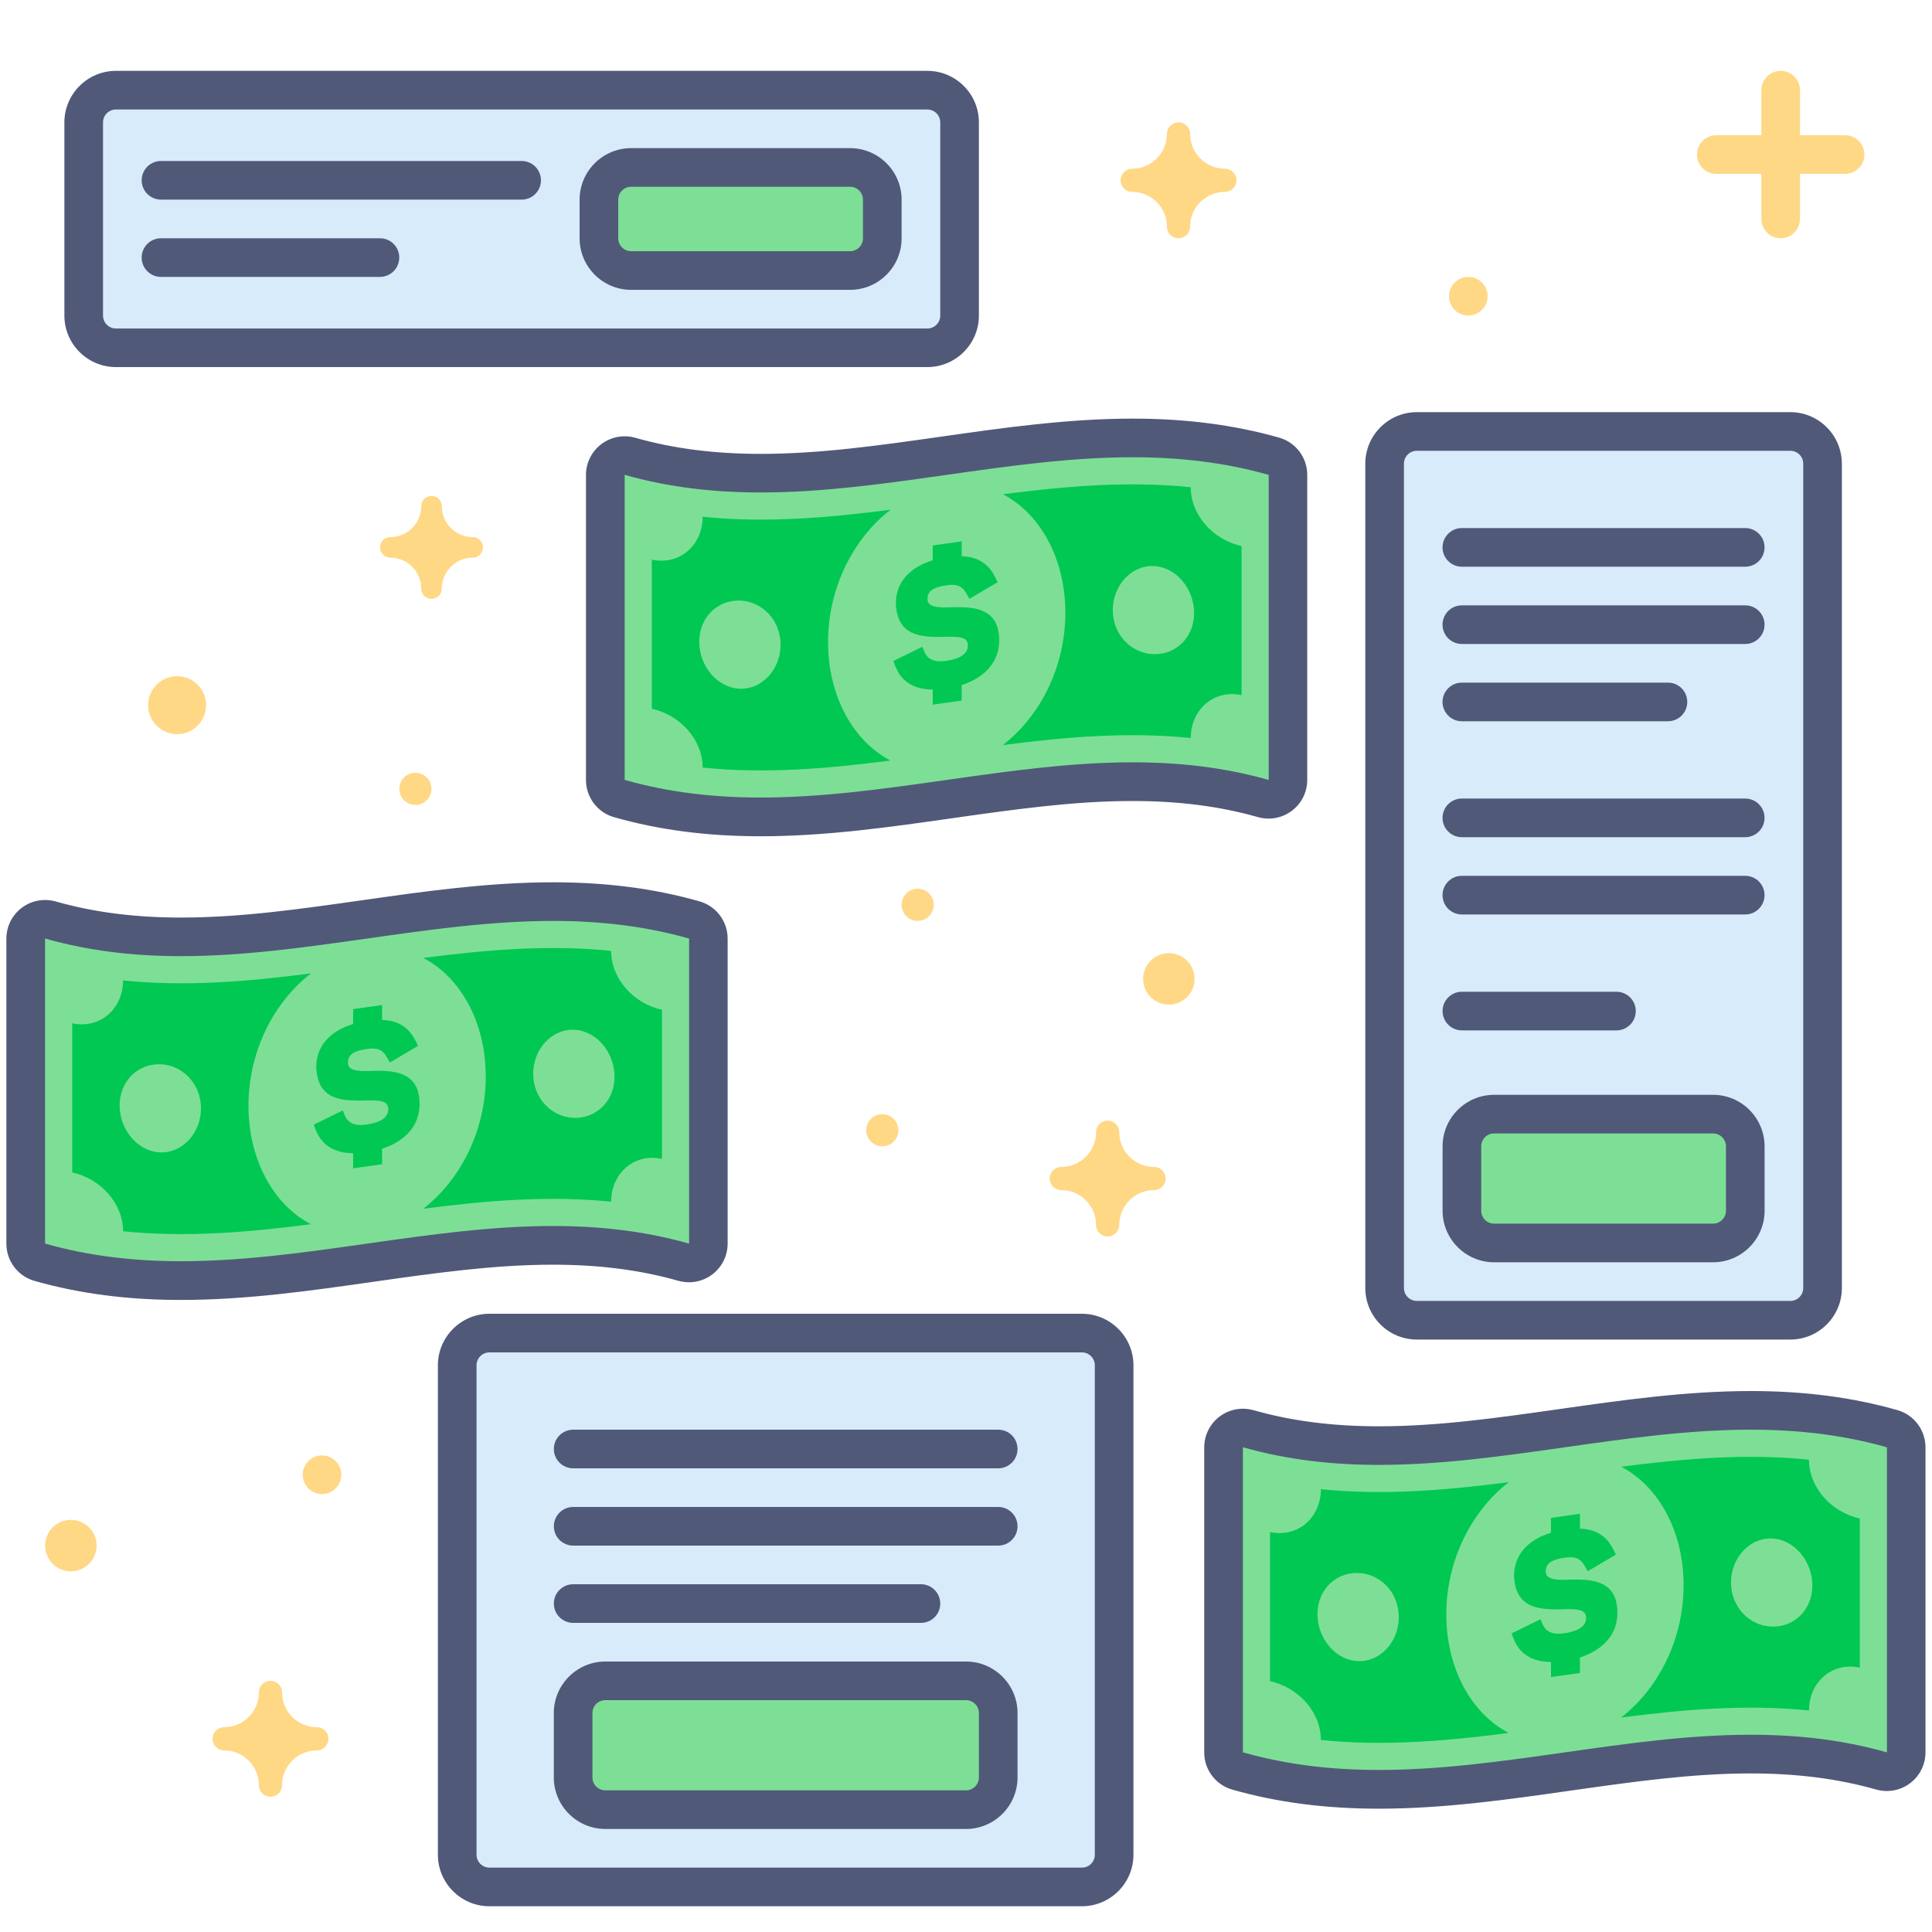 <?xml version="1.0" encoding="utf-8"?>
<!-- Generator: Adobe Illustrator 26.0.2, SVG Export Plug-In . SVG Version: 6.00 Build 0)  -->
<svg version="1.1" id="landing-page-agency-illustration-01"
	 xmlns="http://www.w3.org/2000/svg" xmlns:xlink="http://www.w3.org/1999/xlink" x="0px" y="0px" viewBox="0 0 400 400"
	 style="enable-background:new 0 0 400 400;" xml:space="preserve">
<style type="text/css">
	.st0{fill:none;}
	.st1{fill:#FFD886;}
	.st2{fill:#7DDF96;}
	.st3{fill:#515979;}
	.st4{fill:#00C853;}
	.st5{fill:#D8EBFB;}
</style>
<g>
	<rect class="st0" width="400" height="400"/>
	<g>
		<g>
			<path class="st1" d="M97.87,111.2c-3.53,0-6.4-2.87-6.4-6.4c0-1.18-0.96-2.13-2.13-2.13c-1.18,0-2.13,0.96-2.13,2.13
				c0,3.53-2.87,6.4-6.4,6.4c-1.18,0-2.13,0.96-2.13,2.13s0.96,2.13,2.13,2.13c3.53,0,6.4,2.87,6.4,6.4c0,1.18,0.96,2.13,2.13,2.13
				c1.18,0,2.13-0.96,2.13-2.13c0-3.53,2.87-6.4,6.4-6.4c1.18,0,2.13-0.96,2.13-2.13S99.04,111.2,97.87,111.2z"/>
		</g>
		<g>
			<path class="st1" d="M253.6,34.93c-3.97,0-7.2-3.23-7.2-7.2c0-1.33-1.07-2.4-2.4-2.4c-1.33,0-2.4,1.07-2.4,2.4
				c0,3.97-3.23,7.2-7.2,7.2c-1.33,0-2.4,1.07-2.4,2.4c0,1.33,1.07,2.4,2.4,2.4c3.97,0,7.2,3.23,7.2,7.2c0,1.33,1.07,2.4,2.4,2.4
				c1.33,0,2.4-1.07,2.4-2.4c0-3.97,3.23-7.2,7.2-7.2c1.33,0,2.4-1.07,2.4-2.4C256,36.01,254.93,34.93,253.6,34.93z"/>
		</g>
		<g>
			<path class="st1" d="M238.93,241.6c-3.97,0-7.2-3.23-7.2-7.2c0-1.33-1.07-2.4-2.4-2.4c-1.33,0-2.4,1.07-2.4,2.4
				c0,3.97-3.23,7.2-7.2,7.2c-1.33,0-2.4,1.07-2.4,2.4s1.07,2.4,2.4,2.4c3.97,0,7.2,3.23,7.2,7.2c0,1.33,1.07,2.4,2.4,2.4
				c1.33,0,2.4-1.07,2.4-2.4c0-3.97,3.23-7.2,7.2-7.2c1.33,0,2.4-1.07,2.4-2.4S240.26,241.6,238.93,241.6z"/>
		</g>
		<g>
			<path class="st1" d="M65.6,357.6c-3.97,0-7.2-3.23-7.2-7.2c0-1.33-1.07-2.4-2.4-2.4c-1.33,0-2.4,1.07-2.4,2.4
				c0,3.97-3.23,7.2-7.2,7.2c-1.33,0-2.4,1.07-2.4,2.4s1.07,2.4,2.4,2.4c3.97,0,7.2,3.23,7.2,7.2c0,1.33,1.07,2.4,2.4,2.4
				c1.33,0,2.4-1.07,2.4-2.4c0-3.97,3.23-7.2,7.2-7.2c1.33,0,2.4-1.07,2.4-2.4S66.93,357.6,65.6,357.6z"/>
		</g>
		<g>
			<circle class="st1" cx="304" cy="61.33" r="4"/>
		</g>
		<g>
			<circle class="st1" cx="86" cy="163.33" r="3.33"/>
		</g>
		<g>
			<circle class="st1" cx="182.67" cy="234" r="3.33"/>
		</g>
		<g>
			<circle class="st1" cx="36.67" cy="146" r="6"/>
		</g>
		<g>
			<circle class="st1" cx="242" cy="202.67" r="5.33"/>
		</g>
		<g>
			<circle class="st1" cx="190" cy="187.33" r="3.33"/>
		</g>
		<g>
			<circle class="st1" cx="66.67" cy="305.33" r="4"/>
		</g>
		<g>
			<circle class="st1" cx="14.67" cy="320" r="5.33"/>
		</g>
		<path class="st1" d="M382,28h-9.33v-9.33c0-2.21-1.79-4-4-4c-2.21,0-4,1.79-4,4V28h-9.33c-2.21,0-4,1.79-4,4s1.79,4,4,4h9.33v9.33
			c0,2.21,1.79,4,4,4c2.21,0,4-1.79,4-4V36H382c2.21,0,4-1.79,4-4S384.21,28,382,28z"/>
	</g>
	<g>
		<g>
			<g>
				<g>
					<g>
						<path class="st2" d="M157.5,169.12c-10.7,0-20.27-1.24-29.26-3.8c-1.72-0.49-2.91-2.06-2.91-3.85V98.31
							c0-1.25,0.59-2.44,1.59-3.19c0.7-0.53,1.55-0.81,2.41-0.81c0.37,0,0.73,0.05,1.09,0.15c8.27,2.35,17.13,3.49,27.08,3.49
							c12.55,0,25.45-1.83,37.93-3.61c12.75-1.81,25.94-3.69,39.05-3.69c10.7,0,20.28,1.24,29.27,3.8c1.72,0.49,2.91,2.06,2.91,3.85
							v63.16c0,1.25-0.59,2.44-1.59,3.19c-0.7,0.53-1.55,0.81-2.41,0.81c-0.37,0-0.73-0.05-1.09-0.15
							c-8.27-2.35-17.13-3.49-27.08-3.49c-12.55,0-25.45,1.83-37.93,3.61C183.81,167.24,170.62,169.12,157.5,169.12
							C157.51,169.12,157.51,169.12,157.5,169.12z"/>
					</g>
					<g>
						<path class="st3" d="M234.49,94.67c9.39,0,18.78,0.98,28.18,3.65c0,21.05,0,42.11,0,63.16c-9.39-2.67-18.79-3.65-28.18-3.65
							c-25.66,0-51.32,7.29-76.98,7.29c-9.39,0-18.78-0.98-28.18-3.65c0-21.05,0-42.11,0-63.16c9.39,2.67,18.78,3.65,28.18,3.65
							C183.17,101.96,208.83,94.67,234.49,94.67 M234.49,86.67v8V86.67c-13.4,0-26.73,1.89-39.62,3.73
							c-12.91,1.83-25.1,3.57-37.37,3.57c-9.58,0-18.08-1.09-25.99-3.34c-0.72-0.2-1.46-0.3-2.19-0.3c-1.72,0-3.42,0.56-4.82,1.62
							c-2,1.51-3.18,3.88-3.18,6.38v63.16c0,3.58,2.37,6.72,5.81,7.7c9.35,2.66,19.29,3.95,30.36,3.95
							c13.39,0,26.72-1.89,39.61-3.73c12.91-1.83,25.1-3.57,37.37-3.57c9.58,0,18.08,1.09,25.99,3.34c0.72,0.2,1.46,0.3,2.19,0.3
							c1.72,0,3.42-0.56,4.82-1.62c2-1.51,3.18-3.88,3.18-6.38V98.31c0-3.58-2.37-6.72-5.81-7.7
							C255.5,87.96,245.57,86.67,234.49,86.67L234.49,86.67z"/>
					</g>
				</g>
			</g>
			<g>
				<path class="st4" d="M171.44,132.91c0-11.2,5.24-21.44,12.95-27.38c-12.97,1.68-25.94,2.79-38.91,1.46
					c0,5.8-4.71,10.13-10.53,8.87v30.88c5.81,1.26,10.53,6.36,10.53,12.18c12.96,1.33,25.93,0.22,38.89-1.46
					C176.67,153.45,171.44,144.17,171.44,132.91z M153.19,142.59c-4.65-0.15-8.42-4.68-8.42-9.72c0-5.04,3.77-8.68,8.42-8.53
					c4.65,0.16,8.42,4.09,8.42,9.13C161.61,138.51,157.84,142.75,153.19,142.59z"/>
				<path class="st4" d="M246.53,100.87c-12.96-1.33-25.93-0.22-38.89,1.46c7.7,4.01,12.93,13.29,12.93,24.55
					c0,11.2-5.24,21.44-12.95,27.38c12.97-1.68,25.94-2.79,38.91-1.46c0-5.8,4.71-10.13,10.53-8.87v-30.88
					C251.24,111.8,246.53,106.7,246.53,100.87z M238.81,135.44c-4.65-0.16-8.42-4.09-8.42-9.13c0-5.03,3.77-9.27,8.42-9.11
					c4.65,0.14,8.42,4.68,8.42,9.72C247.23,131.95,243.46,135.59,238.81,135.44z"/>
			</g>
			<g>
				<path class="st4" d="M200.39,133.62c0-1.6-1.56-1.9-4.72-1.77c-5.48,0.15-9.88-0.34-10.2-6.91c0-4.2,2.68-7.43,7.64-8.93
					c0-1.03,0-2.05,0-3.08c2-0.28,4-0.57,6-0.85c0,1.03,0,2.05,0,3.08c3.24,0.1,5.52,1.51,6.88,4.25c0.08,0.11,0.12,0.18,0.16,0.3
					c0.13,0.28,0.27,0.55,0.4,0.83c-1.95,1.14-3.89,2.28-5.84,3.44c-0.2-0.36-0.4-0.72-0.6-1.07c-0.8-1.45-1.84-2.06-4.04-1.75
					c-2.84,0.4-4.04,1.17-4.04,2.89c0,1.48,1.68,1.81,4.76,1.68c5.28-0.2,10.08,0.36,10.08,6.89c0,4.28-2.8,7.6-7.76,9.22
					c0,1.07,0,2.13,0,3.2c-2,0.28-4,0.57-6,0.85c0-1.04,0-2.08,0-3.12c-3.92-0.05-6.48-1.66-7.72-4.78
					c-0.15-0.38-0.29-0.76-0.44-1.14c2-0.97,4-1.95,6-2.93c0.16,0.36,0.32,0.73,0.48,1.09c0.64,1.55,2.12,2.14,4.4,1.82
					C198.87,136.39,200.39,135.34,200.39,133.62z"/>
			</g>
		</g>
		<g>
			<g>
				<g>
					<g>
						<path class="st2" d="M37.5,265.12c-10.7,0-20.27-1.24-29.26-3.8c-1.72-0.49-2.91-2.06-2.91-3.85v-63.16
							c0-1.25,0.59-2.44,1.59-3.19c0.7-0.53,1.55-0.81,2.41-0.81c0.37,0,0.73,0.05,1.09,0.15c8.27,2.35,17.13,3.49,27.08,3.49
							c12.55,0,25.45-1.83,37.93-3.61c12.75-1.81,25.94-3.69,39.05-3.69c10.7,0,20.28,1.24,29.27,3.8c1.72,0.49,2.91,2.06,2.91,3.85
							v63.16c0,1.25-0.59,2.44-1.59,3.19c-0.7,0.53-1.55,0.81-2.41,0.81c-0.37,0-0.73-0.05-1.09-0.15
							c-8.27-2.35-17.13-3.49-27.08-3.49c-12.55,0-25.45,1.83-37.93,3.61C63.81,263.24,50.62,265.12,37.5,265.12
							C37.51,265.12,37.51,265.12,37.5,265.12z"/>
					</g>
					<g>
						<path class="st3" d="M114.49,190.67c9.39,0,18.78,0.98,28.18,3.65c0,21.05,0,42.11,0,63.16c-9.39-2.67-18.79-3.65-28.18-3.65
							c-25.66,0-51.32,7.29-76.98,7.29c-9.39,0-18.78-0.98-28.18-3.65c0-21.05,0-42.11,0-63.16c9.39,2.67,18.78,3.65,28.18,3.65
							C63.17,197.96,88.83,190.67,114.49,190.67 M114.49,182.67v8V182.67c-13.4,0-26.73,1.89-39.62,3.73
							c-12.91,1.83-25.1,3.57-37.37,3.57c-9.58,0-18.08-1.09-25.99-3.34c-0.72-0.2-1.46-0.3-2.19-0.3c-1.72,0-3.42,0.56-4.82,1.62
							c-2,1.51-3.18,3.88-3.18,6.38v63.16c0,3.58,2.37,6.72,5.81,7.7c9.35,2.66,19.29,3.95,30.36,3.95
							c13.39,0,26.72-1.89,39.61-3.73c12.91-1.83,25.1-3.57,37.37-3.57c9.58,0,18.08,1.09,25.99,3.34c0.72,0.2,1.46,0.3,2.19,0.3
							c1.72,0,3.42-0.56,4.82-1.62c2-1.51,3.18-3.88,3.18-6.38v-63.16c0-3.58-2.37-6.72-5.81-7.7
							C135.5,183.96,125.57,182.67,114.49,182.67L114.49,182.67z"/>
					</g>
				</g>
			</g>
			<g>
				<path class="st4" d="M51.44,228.91c0-11.2,5.24-21.44,12.95-27.38c-12.97,1.68-25.94,2.79-38.91,1.46
					c0,5.8-4.71,10.13-10.53,8.87v30.88c5.81,1.26,10.53,6.36,10.53,12.18c12.96,1.33,25.93,0.22,38.89-1.46
					C56.67,249.45,51.44,240.17,51.44,228.91z M33.19,238.59c-4.65-0.15-8.42-4.68-8.42-9.72c0-5.04,3.77-8.68,8.42-8.53
					c4.65,0.16,8.42,4.09,8.42,9.13C41.61,234.51,37.84,238.75,33.19,238.59z"/>
				<path class="st4" d="M126.53,196.87c-12.96-1.33-25.93-0.22-38.89,1.46c7.7,4.01,12.93,13.29,12.93,24.55
					c0,11.2-5.24,21.44-12.95,27.38c12.97-1.68,25.94-2.79,38.91-1.46c0-5.8,4.71-10.13,10.53-8.87v-30.88
					C131.24,207.8,126.53,202.7,126.53,196.87z M118.81,231.44c-4.65-0.16-8.42-4.09-8.42-9.13c0-5.03,3.77-9.27,8.42-9.11
					c4.65,0.14,8.42,4.68,8.42,9.72C127.23,227.95,123.46,231.59,118.81,231.44z"/>
			</g>
			<g>
				<path class="st4" d="M80.39,229.62c0-1.6-1.56-1.9-4.72-1.77c-5.48,0.15-9.88-0.34-10.2-6.91c0-4.2,2.68-7.43,7.64-8.93
					c0-1.03,0-2.05,0-3.08c2-0.28,4-0.57,6-0.85c0,1.03,0,2.05,0,3.08c3.24,0.1,5.52,1.51,6.88,4.25c0.08,0.11,0.12,0.18,0.16,0.3
					c0.13,0.28,0.27,0.55,0.4,0.83c-1.95,1.14-3.89,2.28-5.84,3.44c-0.2-0.36-0.4-0.72-0.6-1.07c-0.8-1.45-1.84-2.06-4.04-1.75
					c-2.84,0.4-4.04,1.17-4.04,2.89c0,1.48,1.68,1.81,4.76,1.68c5.28-0.2,10.08,0.36,10.08,6.89c0,4.28-2.8,7.6-7.76,9.22
					c0,1.07,0,2.13,0,3.2c-2,0.28-4,0.57-6,0.85c0-1.04,0-2.08,0-3.12c-3.92-0.05-6.48-1.66-7.72-4.78
					c-0.15-0.38-0.29-0.76-0.44-1.14c2-0.97,4-1.95,6-2.93c0.16,0.36,0.32,0.73,0.48,1.09c0.64,1.55,2.12,2.14,4.4,1.82
					C78.87,232.39,80.39,231.34,80.39,229.62z"/>
			</g>
		</g>
		<g>
			<g>
				<g>
					<g>
						<path class="st2" d="M285.5,370.45c-10.7,0-20.27-1.24-29.26-3.8c-1.72-0.49-2.91-2.06-2.91-3.85v-63.16
							c0-1.25,0.59-2.44,1.59-3.19c0.7-0.53,1.55-0.81,2.41-0.81c0.37,0,0.73,0.05,1.09,0.15c8.27,2.35,17.13,3.49,27.08,3.49
							c12.55,0,25.45-1.83,37.93-3.61c12.75-1.81,25.94-3.69,39.05-3.69c10.7,0,20.28,1.24,29.27,3.8c1.72,0.49,2.91,2.06,2.91,3.85
							v63.16c0,1.25-0.59,2.44-1.59,3.19c-0.7,0.53-1.55,0.81-2.41,0.81c-0.37,0-0.73-0.05-1.09-0.15
							c-8.27-2.35-17.13-3.49-27.08-3.49c-12.55,0-25.45,1.83-37.93,3.61C311.81,368.58,298.62,370.45,285.5,370.45
							C285.51,370.45,285.51,370.45,285.5,370.45z"/>
					</g>
					<g>
						<path class="st3" d="M362.49,296c9.39,0,18.78,0.98,28.18,3.65c0,21.05,0,42.11,0,63.16c-9.39-2.67-18.79-3.65-28.18-3.65
							c-25.66,0-51.32,7.29-76.98,7.29c-9.39,0-18.78-0.98-28.18-3.65c0-21.05,0-42.11,0-63.16c9.39,2.67,18.78,3.65,28.18,3.65
							C311.17,303.29,336.83,296,362.49,296 M362.49,288v8V288c-13.4,0-26.73,1.89-39.62,3.73c-12.91,1.83-25.1,3.57-37.37,3.57
							c-9.58,0-18.08-1.09-25.99-3.34c-0.72-0.2-1.46-0.3-2.19-0.3c-1.72,0-3.42,0.56-4.82,1.62c-2,1.51-3.18,3.88-3.18,6.38v63.16
							c0,3.58,2.37,6.72,5.81,7.7c9.35,2.66,19.29,3.95,30.36,3.95c13.39,0,26.72-1.89,39.61-3.73c12.91-1.83,25.1-3.57,37.37-3.57
							c9.58,0,18.08,1.09,25.99,3.34c0.72,0.2,1.46,0.3,2.19,0.3c1.72,0,3.42-0.56,4.82-1.62c2-1.51,3.18-3.88,3.18-6.38v-63.16
							c0-3.58-2.37-6.72-5.81-7.7C383.5,289.29,373.57,288,362.49,288L362.49,288z"/>
					</g>
				</g>
			</g>
			<g>
				<path class="st4" d="M299.44,334.24c0-11.2,5.24-21.44,12.95-27.38c-12.97,1.68-25.94,2.79-38.91,1.46
					c0,5.8-4.71,10.13-10.53,8.87v30.88c5.81,1.26,10.53,6.36,10.53,12.18c12.96,1.33,25.93,0.22,38.89-1.46
					C304.67,354.78,299.44,345.5,299.44,334.24z M281.19,343.92c-4.65-0.15-8.42-4.68-8.42-9.72c0-5.04,3.77-8.68,8.42-8.53
					c4.65,0.16,8.42,4.09,8.42,9.13C289.61,339.84,285.84,344.08,281.19,343.92z"/>
				<path class="st4" d="M374.53,302.21c-12.96-1.33-25.93-0.22-38.89,1.46c7.7,4.01,12.93,13.29,12.93,24.55
					c0,11.2-5.24,21.44-12.95,27.38c12.97-1.68,25.94-2.79,38.91-1.46c0-5.8,4.71-10.13,10.53-8.87v-30.88
					C379.24,313.13,374.53,308.04,374.53,302.21z M366.81,336.77c-4.65-0.16-8.42-4.09-8.42-9.13c0-5.03,3.77-9.27,8.42-9.11
					c4.65,0.14,8.42,4.68,8.42,9.72C375.23,333.29,371.46,336.92,366.81,336.77z"/>
			</g>
			<g>
				<path class="st4" d="M328.39,334.95c0-1.6-1.56-1.9-4.72-1.77c-5.48,0.15-9.88-0.34-10.2-6.91c0-4.2,2.68-7.43,7.64-8.93
					c0-1.03,0-2.05,0-3.08c2-0.28,4-0.57,6-0.85c0,1.03,0,2.05,0,3.08c3.24,0.1,5.52,1.51,6.88,4.25c0.08,0.11,0.12,0.18,0.16,0.3
					c0.13,0.28,0.27,0.55,0.4,0.83c-1.95,1.14-3.89,2.28-5.84,3.44c-0.2-0.36-0.4-0.72-0.6-1.07c-0.8-1.45-1.84-2.06-4.04-1.75
					c-2.84,0.4-4.04,1.17-4.04,2.89c0,1.48,1.68,1.81,4.76,1.68c5.28-0.2,10.08,0.36,10.08,6.89c0,4.28-2.8,7.6-7.76,9.22
					c0,1.07,0,2.13,0,3.2c-2,0.28-4,0.57-6,0.85c0-1.04,0-2.08,0-3.12c-3.92-0.05-6.48-1.66-7.72-4.78
					c-0.15-0.38-0.29-0.76-0.44-1.14c2-0.97,4-1.95,6-2.93c0.16,0.36,0.32,0.73,0.48,1.09c0.64,1.55,2.12,2.14,4.4,1.82
					C326.87,337.72,328.39,336.67,328.39,334.95z"/>
			</g>
		</g>
		<g>
			<g>
				<g>
					<path class="st5" d="M24,72c-3.68,0-6.67-2.99-6.67-6.67v-40c0-3.68,2.99-6.67,6.67-6.67h168c3.68,0,6.67,2.99,6.67,6.67v40
						c0,3.68-2.99,6.67-6.67,6.67H24z"/>
				</g>
				<g>
					<g>
						<path class="st3" d="M192,22.67c1.47,0,2.67,1.19,2.67,2.67v40c0,1.47-1.19,2.67-2.67,2.67H24c-1.47,0-2.67-1.19-2.67-2.67
							v-40c0-1.47,1.19-2.67,2.67-2.67H192 M192,14.67H24c-5.88,0-10.67,4.79-10.67,10.67v40C13.33,71.21,18.12,76,24,76h168
							c5.88,0,10.67-4.79,10.67-10.67v-40C202.67,19.45,197.88,14.67,192,14.67L192,14.67z"/>
					</g>
				</g>
			</g>
			<g>
				<g>
					<path class="st2" d="M130.67,56c-3.68,0-6.67-2.99-6.67-6.67v-8c0-3.68,2.99-6.67,6.67-6.67H176c3.68,0,6.67,2.99,6.67,6.67v8
						c0,3.68-2.99,6.67-6.67,6.67H130.67z"/>
				</g>
				<g>
					<path class="st3" d="M176,38.67c1.47,0,2.67,1.19,2.67,2.67v8c0,1.47-1.19,2.67-2.67,2.67h-45.33c-1.47,0-2.67-1.19-2.67-2.67
						v-8c0-1.47,1.19-2.67,2.67-2.67H176 M176,30.67h-45.33c-5.88,0-10.67,4.79-10.67,10.67v8c0,5.88,4.79,10.67,10.67,10.67H176
						c5.88,0,10.67-4.79,10.67-10.67v-8C186.67,35.45,181.88,30.67,176,30.67L176,30.67z"/>
				</g>
			</g>
			<g>
				<path class="st3" d="M78.67,49.33H33.33c-2.21,0-4,1.79-4,4v0c0,2.21,1.79,4,4,4h45.33c2.21,0,4-1.79,4-4v0
					C82.67,51.12,80.88,49.33,78.67,49.33z"/>
			</g>
			<g>
				<path class="st3" d="M108,33.33H33.33c-2.21,0-4,1.79-4,4v0c0,2.21,1.79,4,4,4H108c2.21,0,4-1.79,4-4v0
					C112,35.12,110.21,33.33,108,33.33z"/>
			</g>
		</g>
		<g>
			<g>
				<g>
					<path class="st5" d="M101.33,390.67c-3.68,0-6.67-2.99-6.67-6.67V282.67c0-3.68,2.99-6.67,6.67-6.67H224
						c3.68,0,6.67,2.99,6.67,6.67V384c0,3.68-2.99,6.67-6.67,6.67H101.33z"/>
				</g>
				<g>
					<path class="st3" d="M224,280c1.47,0,2.67,1.19,2.67,2.67V384c0,1.47-1.19,2.67-2.67,2.67H101.33c-1.47,0-2.67-1.19-2.67-2.67
						V282.67c0-1.47,1.19-2.67,2.67-2.67H224 M224,272H101.33c-5.88,0-10.67,4.79-10.67,10.67V384c0,5.88,4.79,10.67,10.67,10.67
						H224c5.88,0,10.67-4.79,10.67-10.67V282.67C234.67,276.79,229.88,272,224,272L224,272z"/>
				</g>
			</g>
			<g>
				<g>
					<path class="st2" d="M125.33,374.67c-3.68,0-6.67-2.99-6.67-6.67v-13.33c0-3.68,2.99-6.67,6.67-6.67H200
						c3.68,0,6.67,2.99,6.67,6.67V368c0,3.68-2.99,6.67-6.67,6.67H125.33z"/>
				</g>
				<g>
					<path class="st3" d="M200,352c1.47,0,2.67,1.19,2.67,2.67V368c0,1.47-1.19,2.67-2.67,2.67h-74.67c-1.47,0-2.67-1.19-2.67-2.67
						v-13.33c0-1.47,1.19-2.67,2.67-2.67H200 M200,344h-74.67c-5.88,0-10.67,4.79-10.67,10.67V368c0,5.88,4.79,10.67,10.67,10.67
						H200c5.88,0,10.67-4.79,10.67-10.67v-13.33C210.67,348.79,205.88,344,200,344L200,344z"/>
				</g>
			</g>
			<g>
				<path class="st3" d="M190.67,328h-72c-2.21,0-4,1.79-4,4l0,0c0,2.21,1.79,4,4,4h72c2.21,0,4-1.79,4-4l0,0
					C194.67,329.79,192.88,328,190.67,328z"/>
			</g>
			<g>
				<path class="st3" d="M206.67,312h-88c-2.21,0-4,1.79-4,4l0,0c0,2.21,1.79,4,4,4h88c2.21,0,4-1.79,4-4l0,0
					C210.67,313.79,208.88,312,206.67,312z"/>
			</g>
			<g>
				<path class="st3" d="M206.67,296h-88c-2.21,0-4,1.79-4,4l0,0c0,2.21,1.79,4,4,4h88c2.21,0,4-1.79,4-4l0,0
					C210.67,297.79,208.88,296,206.67,296z"/>
			</g>
		</g>
		<g>
			<g>
				<g>
					<path class="st5" d="M293.33,273.33c-3.68,0-6.67-2.99-6.67-6.67V96c0-3.68,2.99-6.67,6.67-6.67h77.33
						c3.68,0,6.67,2.99,6.67,6.67v170.67c0,3.68-2.99,6.67-6.67,6.67H293.33z"/>
				</g>
				<g>
					<path class="st3" d="M370.67,93.33c1.47,0,2.67,1.19,2.67,2.67v170.67c0,1.47-1.19,2.67-2.67,2.67h-77.33
						c-1.47,0-2.67-1.19-2.67-2.67V96c0-1.47,1.19-2.67,2.67-2.67H370.67 M370.67,85.33h-77.33c-5.88,0-10.67,4.79-10.67,10.67
						v170.67c0,5.88,4.79,10.67,10.67,10.67h77.33c5.88,0,10.67-4.79,10.67-10.67V96C381.33,90.12,376.55,85.33,370.67,85.33
						L370.67,85.33z"/>
				</g>
			</g>
			<g>
				<g>
					<path class="st2" d="M309.33,257.33c-3.68,0-6.67-2.99-6.67-6.67v-13.33c0-3.68,2.99-6.67,6.67-6.67h45.33
						c3.68,0,6.67,2.99,6.67,6.67v13.33c0,3.68-2.99,6.67-6.67,6.67H309.33z"/>
				</g>
				<g>
					<path class="st3" d="M354.67,234.67c1.47,0,2.67,1.19,2.67,2.67v13.33c0,1.47-1.19,2.67-2.67,2.67h-45.33
						c-1.47,0-2.67-1.19-2.67-2.67v-13.33c0-1.47,1.19-2.67,2.67-2.67H354.67 M354.67,226.67h-45.33c-5.88,0-10.67,4.79-10.67,10.67
						v13.33c0,5.88,4.79,10.67,10.67,10.67h45.33c5.88,0,10.67-4.79,10.67-10.67v-13.33C365.33,231.45,360.55,226.67,354.67,226.67
						L354.67,226.67z"/>
				</g>
			</g>
			<g>
				<path class="st3" d="M361.33,109.33h-58.67c-2.21,0-4,1.79-4,4v0c0,2.21,1.79,4,4,4h58.67c2.21,0,4-1.79,4-4v0
					C365.33,111.12,363.54,109.33,361.33,109.33z"/>
			</g>
			<g>
				<path class="st3" d="M361.33,125.33h-58.67c-2.21,0-4,1.79-4,4v0c0,2.21,1.79,4,4,4h58.67c2.21,0,4-1.79,4-4v0
					C365.33,127.12,363.54,125.33,361.33,125.33z"/>
			</g>
			<g>
				<path class="st3" d="M345.33,141.33h-42.67c-2.21,0-4,1.79-4,4v0c0,2.21,1.79,4,4,4h42.67c2.21,0,4-1.79,4-4v0
					C349.33,143.12,347.54,141.33,345.33,141.33z"/>
			</g>
			<g>
				<path class="st3" d="M361.33,165.33h-58.67c-2.21,0-4,1.79-4,4v0c0,2.21,1.79,4,4,4h58.67c2.21,0,4-1.79,4-4v0
					C365.33,167.12,363.54,165.33,361.33,165.33z"/>
			</g>
			<g>
				<path class="st3" d="M361.33,181.33h-58.67c-2.21,0-4,1.79-4,4v0c0,2.21,1.79,4,4,4h58.67c2.21,0,4-1.79,4-4v0
					C365.33,183.12,363.54,181.33,361.33,181.33z"/>
			</g>
			<g>
				<path class="st3" d="M334.67,205.33h-32c-2.21,0-4,1.79-4,4v0c0,2.21,1.79,4,4,4h32c2.21,0,4-1.79,4-4v0
					C338.67,207.12,336.88,205.33,334.67,205.33z"/>
			</g>
		</g>
	</g>
</g>
</svg>
